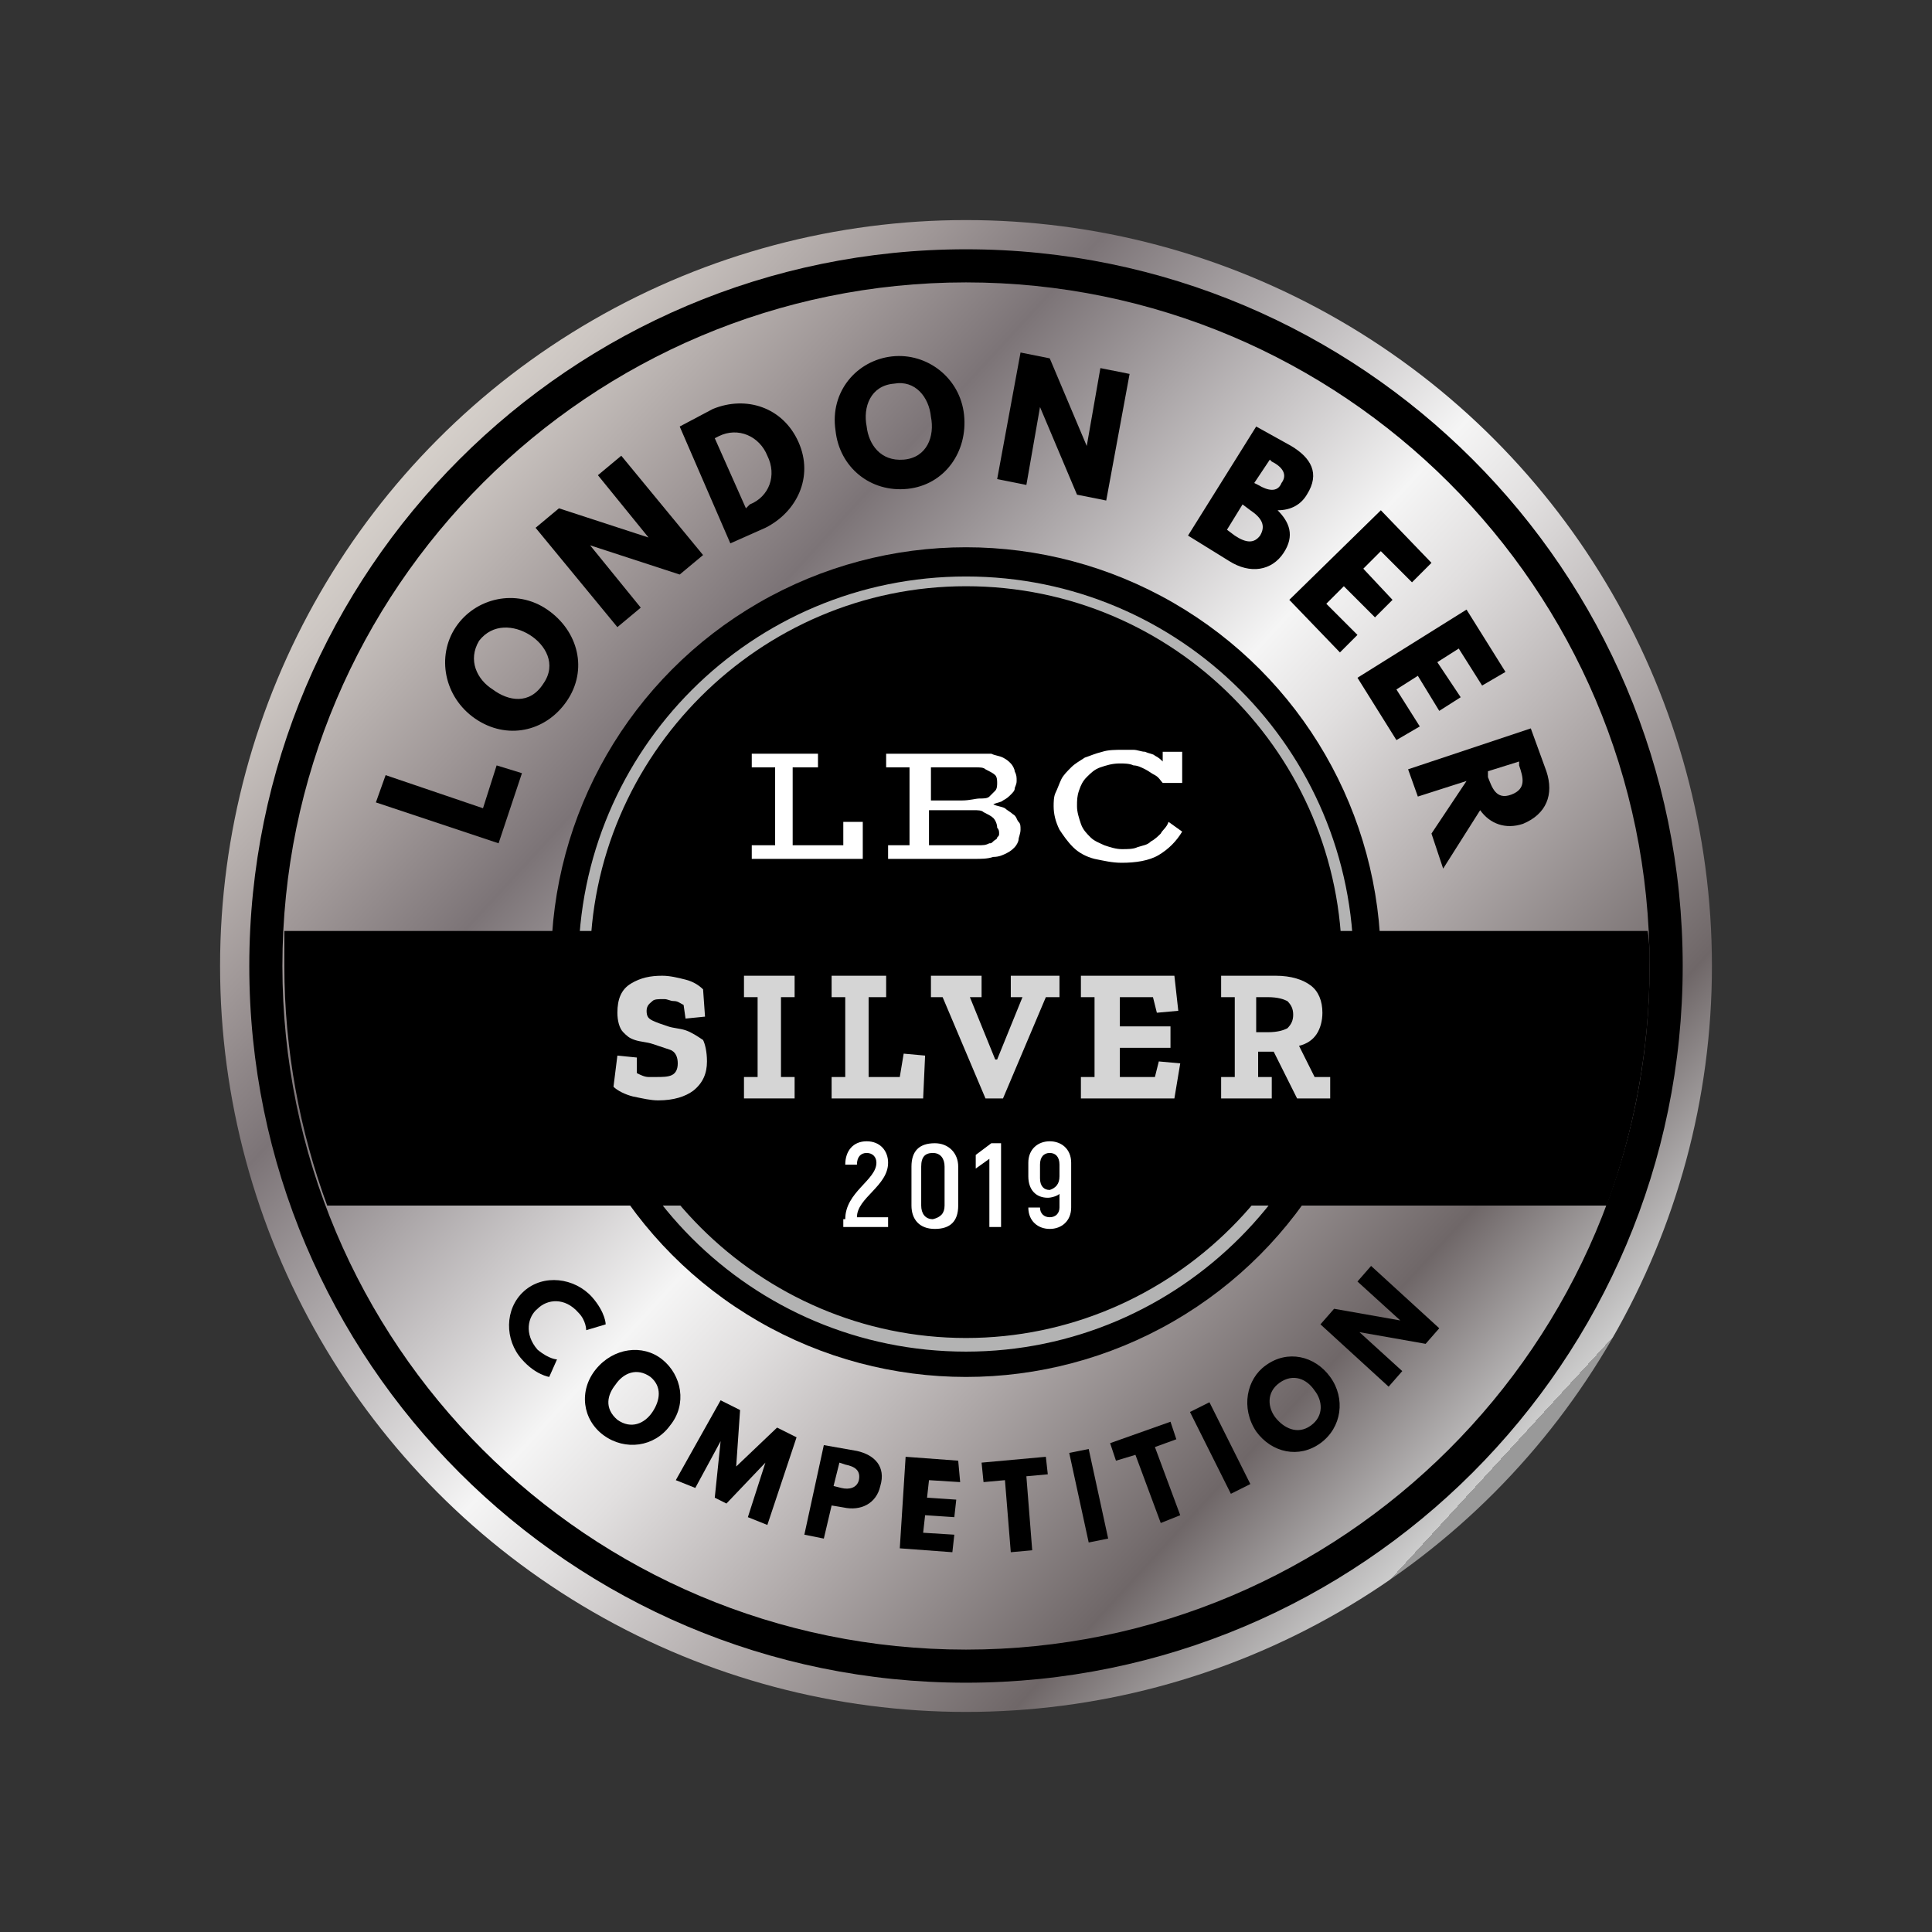 <?xml version="1.0" encoding="utf-8"?>
<!-- Generator: Adobe Illustrator 18.1.1, SVG Export Plug-In . SVG Version: 6.00 Build 0)  -->
<svg version="1.1" xmlns="http://www.w3.org/2000/svg" xmlns:xlink="http://www.w3.org/1999/xlink" x="0px" y="0px"
	 viewBox="0 0 99.2 99.2" enable-background="new 0 0 99.2 99.2" xml:space="preserve">
<rect x="0" y="0" width="99.2" height="99.2" fill="#333333" stroke="none"/>
<g id="Base">
	<linearGradient id="SVGID_1_" gradientUnits="userSpaceOnUse" x1="19.528" y1="21.992" x2="77.106" y2="74.855">
		<stop  offset="0" style="stop-color:#E7E3DE"/>
		<stop  offset="0" style="stop-color:#DFDAD3"/>
		<stop  offset="6.164776e-02" style="stop-color:#CCC6C2"/>
		<stop  offset="0.179" style="stop-color:#9F9797"/>
		<stop  offset="0.264" style="stop-color:#7C7477"/>
		<stop  offset="0.522" style="stop-color:#F5F5F5"/>
		<stop  offset="0.588" style="stop-color:#E1DFDF"/>
		<stop  offset="0.712" style="stop-color:#B1ABAB"/>
		<stop  offset="0.876" style="stop-color:#6F6768"/>
		<stop  offset="1" style="stop-color:#CCCCCC"/>
		<stop  offset="1" style="stop-color:#999999"/>
	</linearGradient>
	<circle fill="url(#SVGID_1_)" cx="49.6" cy="49.6" r="38.3"/>
</g>
<g id="Layer_1">
</g>
<g id="Layer_2">
</g>
<g id="franja">
	<g>
		<circle cx="49.6" cy="49.4" r="21.3"/>
		<path fill="#B3B3B3" d="M49.6,69.4c-11,0-19.9-8.9-19.9-19.9c0-11,8.9-19.9,19.9-19.9c11,0,19.9,8.9,19.9,19.9
			C69.5,60.4,60.6,69.4,49.6,69.4z M49.6,30.1c-10.6,0-19.3,8.7-19.3,19.3c0,10.6,8.7,19.3,19.3,19.3c10.6,0,19.3-8.7,19.3-19.3
			C68.9,38.8,60.3,30.1,49.6,30.1z"/>
		<path d="M49.6,86.4c-20.3,0-36.8-16.5-36.8-36.8c0-20.3,16.5-36.8,36.8-36.8c20.3,0,36.8,16.5,36.8,36.8
			C86.4,69.9,69.9,86.4,49.6,86.4z M49.6,14.5c-19.3,0-35.1,15.7-35.1,35.1s15.7,35.1,35.1,35.1c19.3,0,35.1-15.7,35.1-35.1
			S68.9,14.5,49.6,14.5z"/>
		<g>
			<g>
				<path d="M28.6,69.8l-0.4,0.9c0,0-0.7-0.1-1.4-0.9c-0.9-1-0.9-2.6,0.1-3.5c1-0.9,2.6-0.7,3.5,0.3c0.7,0.8,0.7,1.4,0.7,1.4l-1,0.3
					c0,0,0-0.5-0.4-0.9c-0.7-0.8-1.6-0.7-2.1-0.2c-0.5,0.4-0.7,1.3,0,2.1C28.2,69.8,28.6,69.8,28.6,69.8z"/>
				<path d="M34,69.8c1,0.8,1.3,2.3,0.4,3.4c-0.8,1.1-2.3,1.3-3.4,0.5c-1.1-0.8-1.3-2.3-0.4-3.4C31.5,69.2,33,69,34,69.8z
					 M31.7,72.9c0.7,0.5,1.4,0.2,1.8-0.4c0.4-0.6,0.5-1.3-0.1-1.8c-0.7-0.5-1.4-0.2-1.8,0.4C31.2,71.6,31,72.3,31.7,72.9z"/>
				<path d="M39.3,75.1L39.3,75.1l-2,2.1l-0.6-0.3L37,74l0,0l-1.3,2.4l-1-0.4l2.3-4.1l1,0.5l-0.2,2.9l2.1-2l1,0.5l-1.5,4.5l-1-0.4
					L39.3,75.1z"/>
				<path d="M44,74.5c0.9,0.2,1.5,0.8,1.2,1.8c-0.2,0.9-1,1.3-1.9,1.1l-0.6-0.1l-0.4,1.7l-1-0.2l1-4.6L44,74.5z M43.2,76.4
					c0.4,0.1,0.8,0,0.9-0.4c0.1-0.5-0.2-0.7-0.7-0.8l-0.3-0.1l-0.3,1.2L43.2,76.4z"/>
				<path d="M49.3,76.1L47.7,76l-0.1,0.9l1.5,0.1l-0.1,0.9l-1.5-0.1l-0.1,0.9l1.6,0.1l-0.1,0.9l-2.7-0.2l0.3-4.7l2.7,0.2L49.3,76.1z
					"/>
				<path d="M50.4,75.1l3.3-0.3l0.1,0.9l-1.1,0.1l0.3,3.8l-1.1,0.1L51.6,76l-1.1,0.1L50.4,75.1z"/>
				<path d="M56.9,79l-1,0.2l-1-4.6l1-0.2L56.9,79z"/>
				<path d="M57,74.1l3.1-1.1l0.3,0.9l-1.1,0.4l1.3,3.5l-1,0.4l-1.3-3.5L57.3,75L57,74.1z"/>
				<path d="M64.2,76.2l-1,0.5l-2.1-4.2l1-0.5L64.2,76.2z"/>
				<path d="M65,70.1c1.1-0.8,2.5-0.5,3.3,0.6c0.8,1.1,0.6,2.6-0.5,3.4c-1.1,0.8-2.5,0.5-3.3-0.6C63.7,72.3,64,70.8,65,70.1z
					 M67.3,73.2c0.7-0.5,0.6-1.3,0.2-1.8c-0.4-0.6-1.1-0.9-1.8-0.4c-0.7,0.5-0.6,1.3-0.2,1.8C65.9,73.3,66.6,73.7,67.3,73.2z"/>
				<path d="M72,70.4l-0.7,0.8L67.8,68l0.7-0.8l3.4,0.6l0,0l-2.2-2l0.7-0.8l3.5,3.2L73.2,69l-3.4-0.6l0,0L72,70.4z"/>
			</g>
		</g>
		<g>
			<g>
				<path d="M24.8,41.5l0.7-2.2l1.3,0.4l-1.2,3.6l-6.3-2.1l0.5-1.4L24.8,41.5z"/>
				<path d="M23.4,32.2c1-1.5,3.1-2,4.7-0.9c1.6,1.1,2.1,3.1,1,4.7c-1.1,1.6-3.1,2-4.7,0.9C22.8,35.8,22.4,33.7,23.4,32.2z
					 M27.9,35.1c0.7-1,0.1-2-0.7-2.5c-0.8-0.5-1.9-0.6-2.6,0.3c-0.6,1-0.1,2,0.7,2.5C26.1,36,27.2,36.2,27.9,35.1z"/>
				<path d="M32.9,31.2l-1.2,1l-4.2-5.1l1.2-1l4.6,1.5l0,0l-2.6-3.2l1.2-1l4.2,5.1l-1.2,1l-4.6-1.5l0,0L32.9,31.2z"/>
				<path d="M36.6,21c1.7-0.7,3.6-0.1,4.4,1.7c0.8,1.8-0.1,3.6-1.7,4.4l-1.8,0.8l-2.6-6L36.6,21z M38.5,25.9c1-0.4,1.4-1.5,0.9-2.5
					c-0.4-1-1.5-1.5-2.5-1l-0.2,0.1l1.6,3.6L38.5,25.9z"/>
				<path d="M45.8,18.3c1.8-0.2,3.5,1.1,3.7,3c0.2,1.9-1,3.6-2.9,3.8c-1.9,0.2-3.5-1.1-3.7-3C42.6,20.1,44,18.5,45.8,18.3z
					 M46.4,23.6c1.2-0.1,1.6-1.2,1.4-2.2c-0.1-1-0.8-1.9-1.9-1.7c-1.2,0.1-1.6,1.2-1.4,2.2C44.6,22.8,45.2,23.7,46.4,23.6z"/>
				<path d="M52.7,24.9l-1.5-0.3l1.2-6.5l1.5,0.3l1.9,4.5l0,0l0.7-4l1.5,0.3l-1.2,6.5l-1.5-0.3l-1.9-4.5l0,0L52.7,24.9z"/>
				<path d="M66.3,22.9c1,0.6,1.5,1.4,0.8,2.5c-0.3,0.5-0.8,0.8-1.5,0.8c0.6,0.6,0.9,1.3,0.3,2.2c-0.6,0.9-1.7,1.1-2.8,0.4l-2.1-1.3
					l3.5-5.6L66.3,22.9z M63.4,27.5c0.6,0.4,1,0.4,1.3,0c0.3-0.5,0.1-0.9-0.5-1.3l-0.4-0.3L63,27.2L63.4,27.5z M64.6,24.9
					c0.5,0.3,1,0.4,1.2-0.1c0.3-0.4,0.1-0.8-0.5-1.1l-0.1-0.1l-0.8,1.2L64.6,24.9z"/>
				<path d="M72.5,29.9l-1.6-1.6l-0.9,0.9l1.5,1.6l-0.9,0.9L69,30.1L68.1,31l1.6,1.6l-0.9,0.9l-2.6-2.7l4.7-4.6l2.6,2.7L72.5,29.9z"
					/>
				<path d="M76.1,35.2l-1.2-1.9L73.8,34l1.2,1.8l-1.1,0.7l-1.1-1.8l-1.1,0.7l1.2,1.9L71.7,38l-2-3.2l5.6-3.5l2,3.2L76.1,35.2z"/>
				<path d="M79.4,39.6c0.4,1.2,0,2.2-1.2,2.7c-0.9,0.3-1.7,0-2.2-0.7l-1.9,3l-0.6-1.8l1.8-2.7l-2.5,0.8l-0.5-1.4l6.3-2.1L79.4,39.6
					z M76.4,39.9c0.2,0.5,0.4,1.2,1.2,0.9c0.8-0.3,0.6-0.9,0.4-1.5L78,39.1l-1.6,0.5L76.4,39.9z"/>
			</g>
		</g>
		<path d="M84.6,47.8H14.6c0,0.6,0,1.2,0,1.8c0,4.3,0.8,8.5,2.2,12.3h65.7c1.4-3.8,2.2-8,2.2-12.3C84.7,49,84.7,48.4,84.6,47.8z"/>
		<g>
			<polygon fill="#FFFFFF" points="38.6,43.4 39.8,43.4 39.8,39.4 38.6,39.4 38.6,38.7 42,38.7 42,39.4 40.7,39.4 40.7,43.4 
				43.3,43.4 43.3,42.2 44.3,42.2 44.3,44.1 38.6,44.1 			"/>
			<path fill="#FFFFFF" d="M52.3,42.2c-0.1-0.1-0.1-0.3-0.3-0.4c-0.1-0.1-0.3-0.2-0.4-0.3c-0.2-0.1-0.4-0.1-0.6-0.2
				c0.2-0.1,0.4-0.1,0.5-0.2c0.2-0.1,0.3-0.2,0.4-0.3c0.1-0.1,0.2-0.2,0.2-0.3c0-0.1,0.1-0.2,0.1-0.4c0-0.2,0-0.3-0.1-0.5
				c0-0.1-0.1-0.3-0.2-0.4c-0.1-0.1-0.2-0.2-0.4-0.3c-0.2-0.1-0.4-0.1-0.6-0.2c-0.1,0-0.2,0-0.4,0c-0.1,0-0.3,0-0.5,0
				c-0.2,0-0.4,0-0.6,0c-0.2,0-0.5,0-0.8,0h-3.1v0.7h1.2v4h-1.1v0.7h3.1c0.5,0,0.9,0,1.3,0c0.4,0,0.7,0,1-0.1c0.3,0,0.5-0.1,0.7-0.2
				c0.2-0.1,0.3-0.2,0.4-0.3c0.1-0.1,0.2-0.3,0.2-0.4c0-0.1,0.1-0.3,0.1-0.5C52.4,42.4,52.4,42.3,52.3,42.2z M47.8,39.4h1.6
				c0.3,0,0.5,0,0.7,0s0.4,0,0.5,0.1c0.2,0.1,0.4,0.2,0.5,0.3s0.1,0.3,0.1,0.4s0,0.3-0.1,0.4c-0.1,0.1-0.2,0.2-0.3,0.3
				C50.7,41,50.5,41,50.3,41c-0.2,0-0.5,0.1-0.9,0.1h-1.6V39.4z M51.3,42.8c0,0.1,0,0.1-0.1,0.2c0,0.1-0.1,0.1-0.2,0.2
				c-0.1,0.1-0.1,0.1-0.2,0.1c-0.2,0.1-0.3,0.1-0.6,0.1c-0.2,0-0.5,0-0.8,0h-1.7v-1.8h1.6c0.2,0,0.5,0,0.7,0c0.2,0,0.4,0,0.5,0.1
				c0.2,0.1,0.4,0.2,0.5,0.3c0.1,0.1,0.2,0.3,0.2,0.5C51.3,42.6,51.3,42.7,51.3,42.8z"/>
			<path fill="#FFFFFF" d="M54.1,41.4c0-0.2,0-0.5,0.1-0.7c0.1-0.2,0.2-0.5,0.3-0.7c0.1-0.2,0.3-0.4,0.5-0.6
				c0.2-0.2,0.4-0.3,0.7-0.5c0.3-0.1,0.5-0.2,0.9-0.3c0.3-0.1,0.7-0.1,1-0.1c0.2,0,0.4,0,0.6,0c0.2,0,0.4,0.1,0.6,0.1
				c0.2,0.1,0.4,0.1,0.5,0.2c0.2,0.1,0.3,0.2,0.4,0.3v-0.5h1v1.6h-1c-0.1-0.1-0.2-0.3-0.4-0.4c-0.2-0.1-0.3-0.2-0.5-0.3
				c-0.2-0.1-0.4-0.2-0.6-0.2c-0.2-0.1-0.5-0.1-0.7-0.1c-0.4,0-0.7,0.1-1,0.2c-0.3,0.1-0.5,0.3-0.7,0.5c-0.2,0.2-0.3,0.4-0.4,0.7
				c-0.1,0.3-0.1,0.5-0.1,0.8c0,0.3,0.1,0.6,0.2,0.9c0.1,0.3,0.3,0.5,0.5,0.7c0.2,0.2,0.5,0.3,0.7,0.4c0.3,0.1,0.6,0.2,0.9,0.2
				c0.3,0,0.6,0,0.8-0.1c0.3-0.1,0.5-0.1,0.7-0.3c0.2-0.1,0.4-0.3,0.5-0.4c0.1-0.2,0.3-0.3,0.4-0.6l0.7,0.5
				c-0.3,0.5-0.7,0.9-1.2,1.2c-0.5,0.3-1.2,0.4-1.9,0.4c-0.5,0-0.9-0.1-1.4-0.2c-0.4-0.1-0.8-0.3-1.1-0.6c-0.3-0.3-0.5-0.6-0.7-0.9
				C54.2,42.2,54.1,41.8,54.1,41.4z"/>
		</g>
		<g>
			<path fill="#D5D5D5" d="M36.3,54.5c0,0.6-0.2,1.1-0.7,1.5c-0.4,0.3-1,0.5-1.8,0.5c-0.4,0-0.8-0.1-1.3-0.2c-0.4-0.1-0.8-0.3-1-0.5
				l0.2-1.6l1,0.1l0,0.8c0.2,0.1,0.4,0.2,0.6,0.2c0.2,0,0.3,0,0.4,0c0.3,0,0.6,0,0.8-0.1c0.2-0.1,0.3-0.3,0.3-0.6
				c0-0.3-0.1-0.6-0.4-0.7c-0.3-0.1-0.6-0.2-0.9-0.3c-0.3-0.1-0.6-0.1-0.9-0.2S32.2,53.2,32,53c-0.2-0.2-0.3-0.6-0.3-1
				c0-0.7,0.2-1.2,0.7-1.5c0.5-0.3,1-0.4,1.6-0.4c0.4,0,0.8,0.1,1.2,0.2c0.4,0.1,0.7,0.3,0.9,0.5l0.1,1.4l-1,0.1l-0.1-0.7
				c-0.2-0.1-0.3-0.2-0.5-0.2c-0.2,0-0.3-0.1-0.5-0.1c-0.3,0-0.5,0-0.6,0.1s-0.3,0.2-0.3,0.5c0,0.3,0.1,0.4,0.3,0.5
				c0.2,0.1,0.5,0.2,0.8,0.3c0.3,0.1,0.6,0.1,0.9,0.2c0.3,0.1,0.6,0.3,0.9,0.5C36.2,53.6,36.3,54,36.3,54.5z"/>
			<path fill="#D5D5D5" d="M40.8,56.4h-2.6v-1.1h0.7v-4.1h-0.7v-1.1h2.6v1.1h-0.7v4.1h0.7V56.4z"/>
			<path fill="#D5D5D5" d="M47.4,56.4h-4.7v-1.1h0.7v-4.1h-0.7v-1.1h2.8v1.1h-0.9v4.1h1.6l0.2-1.2l1.1,0.1L47.4,56.4z"/>
			<path fill="#D5D5D5" d="M54.3,51.2h-0.6l-2.2,5.2h-0.9l-2.2-5.2h-0.6v-1.1h2.6v1.1h-0.6l1.3,3.2h0.1l1.3-3.2h-0.6v-1.1h2.5V51.2z
				"/>
			<path fill="#D5D5D5" d="M60.3,56.4h-4.8v-1.1h0.7v-4.1h-0.7v-1.1h4.8l0.2,1.8l-1.1,0.1l-0.2-0.8h-1.7v1.5h2.6v1.1h-2.6v1.5h1.8
				l0.2-0.8l1.1,0.1L60.3,56.4z"/>
			<path fill="#D5D5D5" d="M68.2,56.4h-1.6L65.4,54h-0.8v1.3h0.7v1.1h-2.6v-1.1h0.7v-4.1h-0.7v-1.1h2.8c0.8,0,1.4,0.2,1.8,0.5
				c0.4,0.3,0.6,0.8,0.6,1.4c0,0.4-0.1,0.8-0.3,1.1c-0.2,0.3-0.5,0.5-0.9,0.6l0.8,1.6h0.8V56.4z M66.4,52.1c0-0.3-0.1-0.5-0.3-0.7
				c-0.2-0.1-0.5-0.2-1-0.2h-0.6V53h0.6c0.5,0,0.8-0.1,1-0.2C66.3,52.6,66.4,52.4,66.4,52.1z"/>
		</g>
	</g>
	<g>
		<path fill="#FFFFFF" d="M43.4,62.6c0-1.4,1.6-2,1.6-2.9c0-0.3-0.2-0.5-0.5-0.5c-0.3,0-0.5,0.2-0.5,0.6h-0.6c0-0.7,0.4-1.2,1.1-1.2
			c0.7,0,1.1,0.5,1.1,1.1c0,1.2-1.6,1.8-1.6,2.8h1.6V63h-2.3V62.6z"/>
		<path fill="#FFFFFF" d="M46.8,61.9v-2c0-0.8,0.4-1.2,1.2-1.2c0.7,0,1.2,0.5,1.2,1.2v2c0,0.8-0.4,1.2-1.2,1.2
			C47.2,63.1,46.8,62.6,46.8,61.9z M48.5,61.9v-2c0-0.4-0.2-0.7-0.6-0.7c-0.4,0-0.6,0.2-0.6,0.7v2c0,0.4,0.2,0.7,0.6,0.7
			C48.3,62.5,48.5,62.3,48.5,61.9z"/>
		<path fill="#FFFFFF" d="M51.4,58.7V63h-0.6v-3.5l-0.7,0.5v-0.7l0.8-0.6H51.4z"/>
		<path fill="#FFFFFF" d="M55,59.7V62c0,0.7-0.5,1.1-1.1,1.1c-0.6,0-1.1-0.4-1.1-1.1h0.6c0,0.3,0.2,0.5,0.5,0.5
			c0.3,0,0.5-0.2,0.5-0.5v-0.7c-0.1,0.1-0.4,0.2-0.6,0.2c-0.6,0-1-0.4-1-1.1v-0.7c0-0.7,0.5-1.1,1.1-1.1C54.5,58.6,55,59,55,59.7z
			 M54.4,60.4v-0.6c0-0.4-0.2-0.6-0.5-0.6c-0.3,0-0.5,0.2-0.5,0.6v0.7c0,0.4,0.2,0.6,0.5,0.6C54.2,61,54.4,60.8,54.4,60.4z"/>
	</g>
</g>
</svg>
